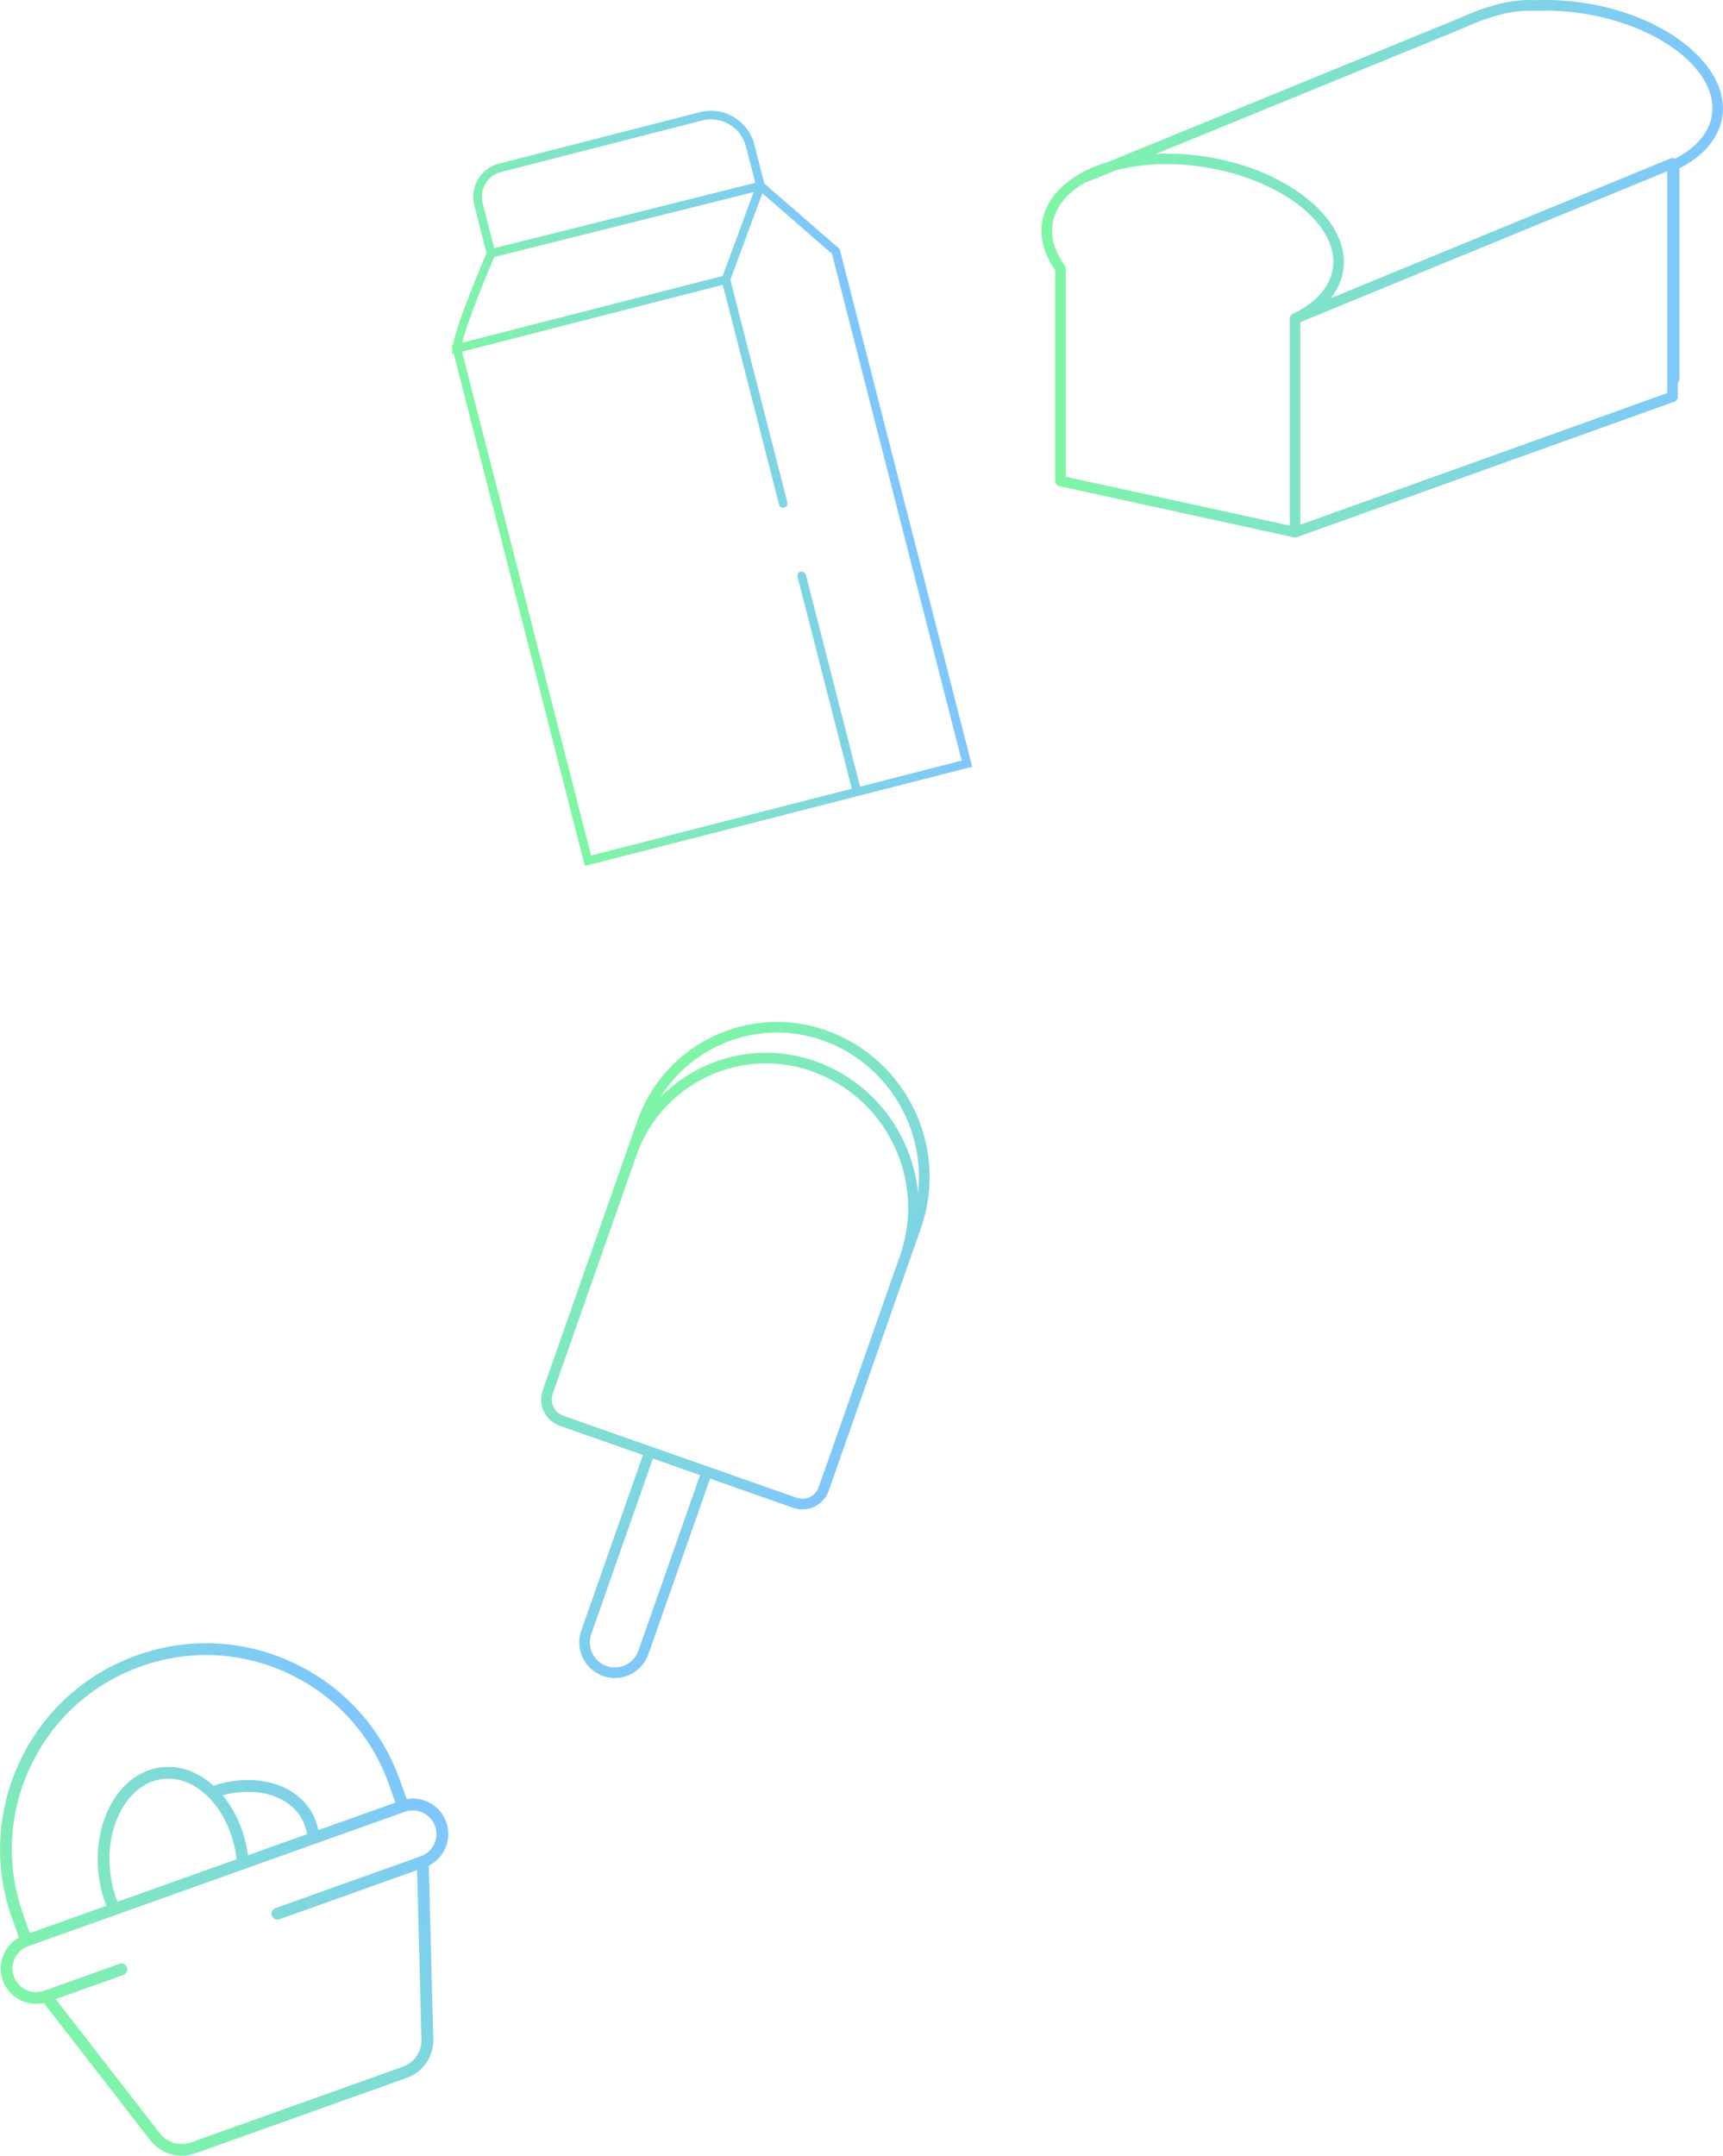 <?xml version="1.0" encoding="UTF-8"?>
<svg xmlns="http://www.w3.org/2000/svg" xmlns:xlink="http://www.w3.org/1999/xlink" viewBox="0 0 433.43 542.07">
  <defs>
    <style>
      .cls-1 {
        isolation: isolate;
      }

      .cls-2 {
        fill: url(#linear-gradient-2);
      }

      .cls-2, .cls-3, .cls-4, .cls-5 {
        mix-blend-mode: multiply;
        opacity: .5;
      }

      .cls-3 {
        fill: url(#linear-gradient-3);
      }

      .cls-4 {
        fill: url(#linear-gradient-4);
      }

      .cls-5 {
        fill: url(#linear-gradient);
      }
    </style>
    <linearGradient id="linear-gradient" x1="145.6" y1="81.46" x2="246.6" y2="81.46" gradientTransform="translate(-36.42 89.59) rotate(-14.36)" gradientUnits="userSpaceOnUse">
      <stop offset="0" stop-color="#00ef4b"/>
      <stop offset=".52" stop-color="#0ba"/>
      <stop offset="1" stop-color="#008eff"/>
    </linearGradient>
    <linearGradient id="linear-gradient-2" x1="261.99" y1="67.58" x2="433.43" y2="67.58" gradientTransform="matrix(1,0,0,1,0,0)" xlink:href="#linear-gradient"/>
    <linearGradient id="linear-gradient-3" x1="15.54" y1="301.81" x2="117.89" y2="301.81" gradientTransform="translate(333.16 68.97) rotate(42.98)" xlink:href="#linear-gradient"/>
    <linearGradient id="linear-gradient-4" x1="56.59" y1="376.82" x2="170" y2="376.82" gradientTransform="translate(-264.6 249.56) rotate(-37.85)" xlink:href="#linear-gradient"/>
  </defs>
  <g class="cls-1">
    <g id="_レイヤー_2" data-name="レイヤー 2">
      <g id="_文字" data-name="文字">
        <path class="cls-5" d="M192.27,46.15l-2.53-9.86c-1.54-5.99-7.66-9.62-13.66-8.09l-50.58,12.95c-4.59,1.18-7.37,5.87-6.19,10.46l3.08,12.02c-1.09,2.55-7.52,17.71-8.45,23.14l-.34.09.22.88-.09,1.32.41-.1,32.98,128.79,67.69-17.33,2.09-.54,27.66-7.08-33.33-130.17-18.95-16.47ZM126.04,43.25l50.58-12.95c4.84-1.24,9.79,1.69,11.03,6.53l2.34,9.14-65.68,16.44-2.9-11.33c-.88-3.44,1.2-6.95,4.64-7.83ZM124.31,64.63l65.28-16.34-7.8,21.1-65.52,16.78c1.19-5.02,5.89-16.52,8.05-21.54ZM201.34,143.78c-.75.23-.89.82-.61,1.65l13.54,52.89-65.59,16.8-32.45-126.7,65.59-16.8,14.09,55.03c.08.44.47,1.22,1.36.97,1.02-.28.84-1.08.73-1.52l-14.27-55.73,4.71-12.76,3.33-9.01,17.52,15.23,32.63,127.42-25.56,6.55-13.57-52.99s-.27-1.36-1.46-1.01Z"/>
        <path class="cls-2" d="M399.05.83c-4.22-.68-8.44-.95-12.54-.79-7.54-.41-14.12,2.19-20.19,4.86l-87.2,35.67c-2.58.76-4.95,1.73-7.05,2.88l-.33.14c-.17.07-.31.18-.44.31-5.01,2.96-8.34,7.03-9.13,11.88-.65,4,.48,8.2,3.26,12.16v53c0,.63.44,1.17,1.05,1.3l59.02,12.88c.09.02.19.03.28.03.15,0,.3-.03.45-.08,0,0,0,0,0,0l94.96-34.07c.53-.19.88-.69.88-1.26v-3.59c.25-.25.4-.58.4-.94v-52.89c6.11-3.1,9.92-7.64,10.77-12.85,2.02-12.41-13.33-25.26-34.2-28.65ZM267.84,66.74c-2.54-3.48-3.59-7.12-3.04-10.52.69-4.22,3.68-7.76,8.2-10.33l2.09-.78,5.53-2.26c6.46-1.73,14.35-2.12,22.64-.77,19.42,3.15,33.78,14.63,32,25.59-.74,4.53-4.3,8.53-10.04,11.24-.06.03-.11.07-.16.1-.05.03-.09.05-.13.09-.06.05-.11.11-.16.17-.03.04-.07.07-.09.11-.05.07-.08.15-.11.23-.02.04-.04.07-.05.11-.04.12-.06.25-.06.38v52.07l-56.35-12.29v-52.36c0-.28-.09-.56-.26-.79ZM419.41,98.83l-92.3,33.11v-50.93l92.3-37.95v55.77ZM430.62,29.06c-.7,4.32-3.98,8.15-9.25,10.85-.35-.19-.76-.22-1.13-.07l-85.51,35.16c1.68-2.09,2.76-4.42,3.16-6.9,2.01-12.41-13.33-25.26-34.2-28.65-4.44-.72-8.78-.95-12.88-.76l76.56-31.32c5.82-2.57,12.09-5.04,19.06-4.65.04,0,.08,0,.13,0,3.95-.16,8.01.09,12.07.75,19.42,3.16,33.78,14.63,32,25.59Z"/>
        <path class="cls-3" d="M208.47,374.85l20.45-58.21s0,0,0,0l2.73-7.76c7.14-20.33-3.59-42.68-23.92-49.82-19.34-6.79-40.6,3.41-47.39,22.75l-2.73,7.76s0,0,0,0l-21.08,60.01c-1.28,3.65.64,7.65,4.29,8.94l20.91,7.35-15.51,44.16c-1.64,4.66.82,9.78,5.48,11.41,4.66,1.64,9.78-.82,11.41-5.48l15.51-44.16,20.91,7.35c3.65,1.28,7.65-.64,8.94-4.29ZM206.84,261.58c16.32,5.73,25.98,21.98,24.1,38.47-1.4-14.71-11.11-28.02-25.94-33.23-14.04-4.93-29.09-.9-38.89,9.09,8.35-13.43,25.2-19.78,40.73-14.33ZM160.59,415.08c-1.15,3.27-4.74,4.99-8.01,3.85-3.27-1.15-4.99-4.74-3.85-8.01l15.51-44.16,11.86,4.17-15.51,44.16ZM200.42,376.63l-58.72-20.63c-2.26-.79-3.45-3.28-2.66-5.53l21.08-60.01c6.31-17.95,26.04-27.43,43.99-21.12,18.94,6.65,28.94,27.48,22.28,46.42l-10.4,29.6-7.32,20.85h0l-2.73,7.76c-.79,2.26-3.28,3.45-5.53,2.66Z"/>
        <path class="cls-4" d="M102.3,452.39l-1.7-4.78c-4.65-13.03-14.09-23.47-26.59-29.39-12.5-5.93-26.56-6.63-39.59-1.98-13.03,4.65-23.47,14.09-29.39,26.59-5.93,12.5-6.63,26.56-1.98,39.59l1.71,4.79c-1.61.9-2.9,2.26-3.71,3.95-1.02,2.15-1.14,4.57-.34,6.81.8,2.24,2.43,4.04,4.58,5.06,1.82.86,3.82,1.07,5.75.64l26.76,34.51c2.66,3.43,7.2,4.76,11.3,3.3l53.24-19c1.03-.37,1.97-.89,2.79-1.53,2.47-1.92,3.95-4.92,3.86-8.17l-1.13-43.66c.52-.26,1.02-.57,1.47-.92,1.09-.84,1.97-1.94,2.58-3.22,1.02-2.15,1.14-4.57.34-6.81-1.48-4.15-5.75-6.53-9.95-5.78ZM5.84,481.42c-4.38-12.28-3.72-25.54,1.87-37.32,5.59-11.78,15.43-20.69,27.71-25.07,12.28-4.38,25.53-3.72,37.32,1.87,11.78,5.59,20.69,15.43,25.07,27.71l1.66,4.66-19.38,6.91c-.32-1.59-.88-3.09-1.68-4.48-4.25-7.34-14.33-10.02-24.72-6.69-3.93-3.55-8.55-5.19-13.18-4.61-5.11.64-9.55,3.89-12.5,9.14-2.87,5.1-4,11.53-3.17,18.08.33,2.65.99,5.19,1.91,7.6l-19.25,6.87-1.66-4.66ZM62.38,466.51c-.79-5.78-3.04-11.06-6.39-15.08,8.53-2.25,16.49-.02,19.84,5.77.71,1.23,1.18,2.57,1.42,4l-14.87,5.31ZM52.73,452.2c3.61,3.77,6.01,9.12,6.76,15.05.01.09.02.18.03.27l-29.98,10.69c-.85-2.2-1.46-4.53-1.76-6.97-.75-5.93.25-11.7,2.81-16.25,2.48-4.41,6.13-7.12,10.28-7.65,4.15-.52,8.36,1.2,11.86,4.85ZM109.45,459.17c.53,1.5.45,3.11-.23,4.54-.68,1.43-1.88,2.52-3.37,3.05l-36.57,13.05c-.77.28-1.17,1.12-.9,1.9.28.77,1.13,1.18,1.9.9l34.64-12.36,1.1,42.61c.08,3.06-1.8,5.8-4.69,6.83l-53.24,19c-2.88,1.03-6.08.09-7.95-2.32l-26.12-33.68,17.03-6.08c.15-.05.29-.13.41-.23.49-.38.71-1.05.49-1.67-.28-.77-1.13-1.18-1.9-.9l-18.96,6.77c-1.49.53-3.11.45-4.54-.23-1.43-.68-2.52-1.88-3.05-3.37-1.1-3.09.51-6.49,3.6-7.6l72.31-25.8s0,0,.01,0l22.43-8s0,0,0,0c3.09-1.1,6.49.52,7.59,3.6Z"/>
      </g>
    </g>
  </g>
</svg>